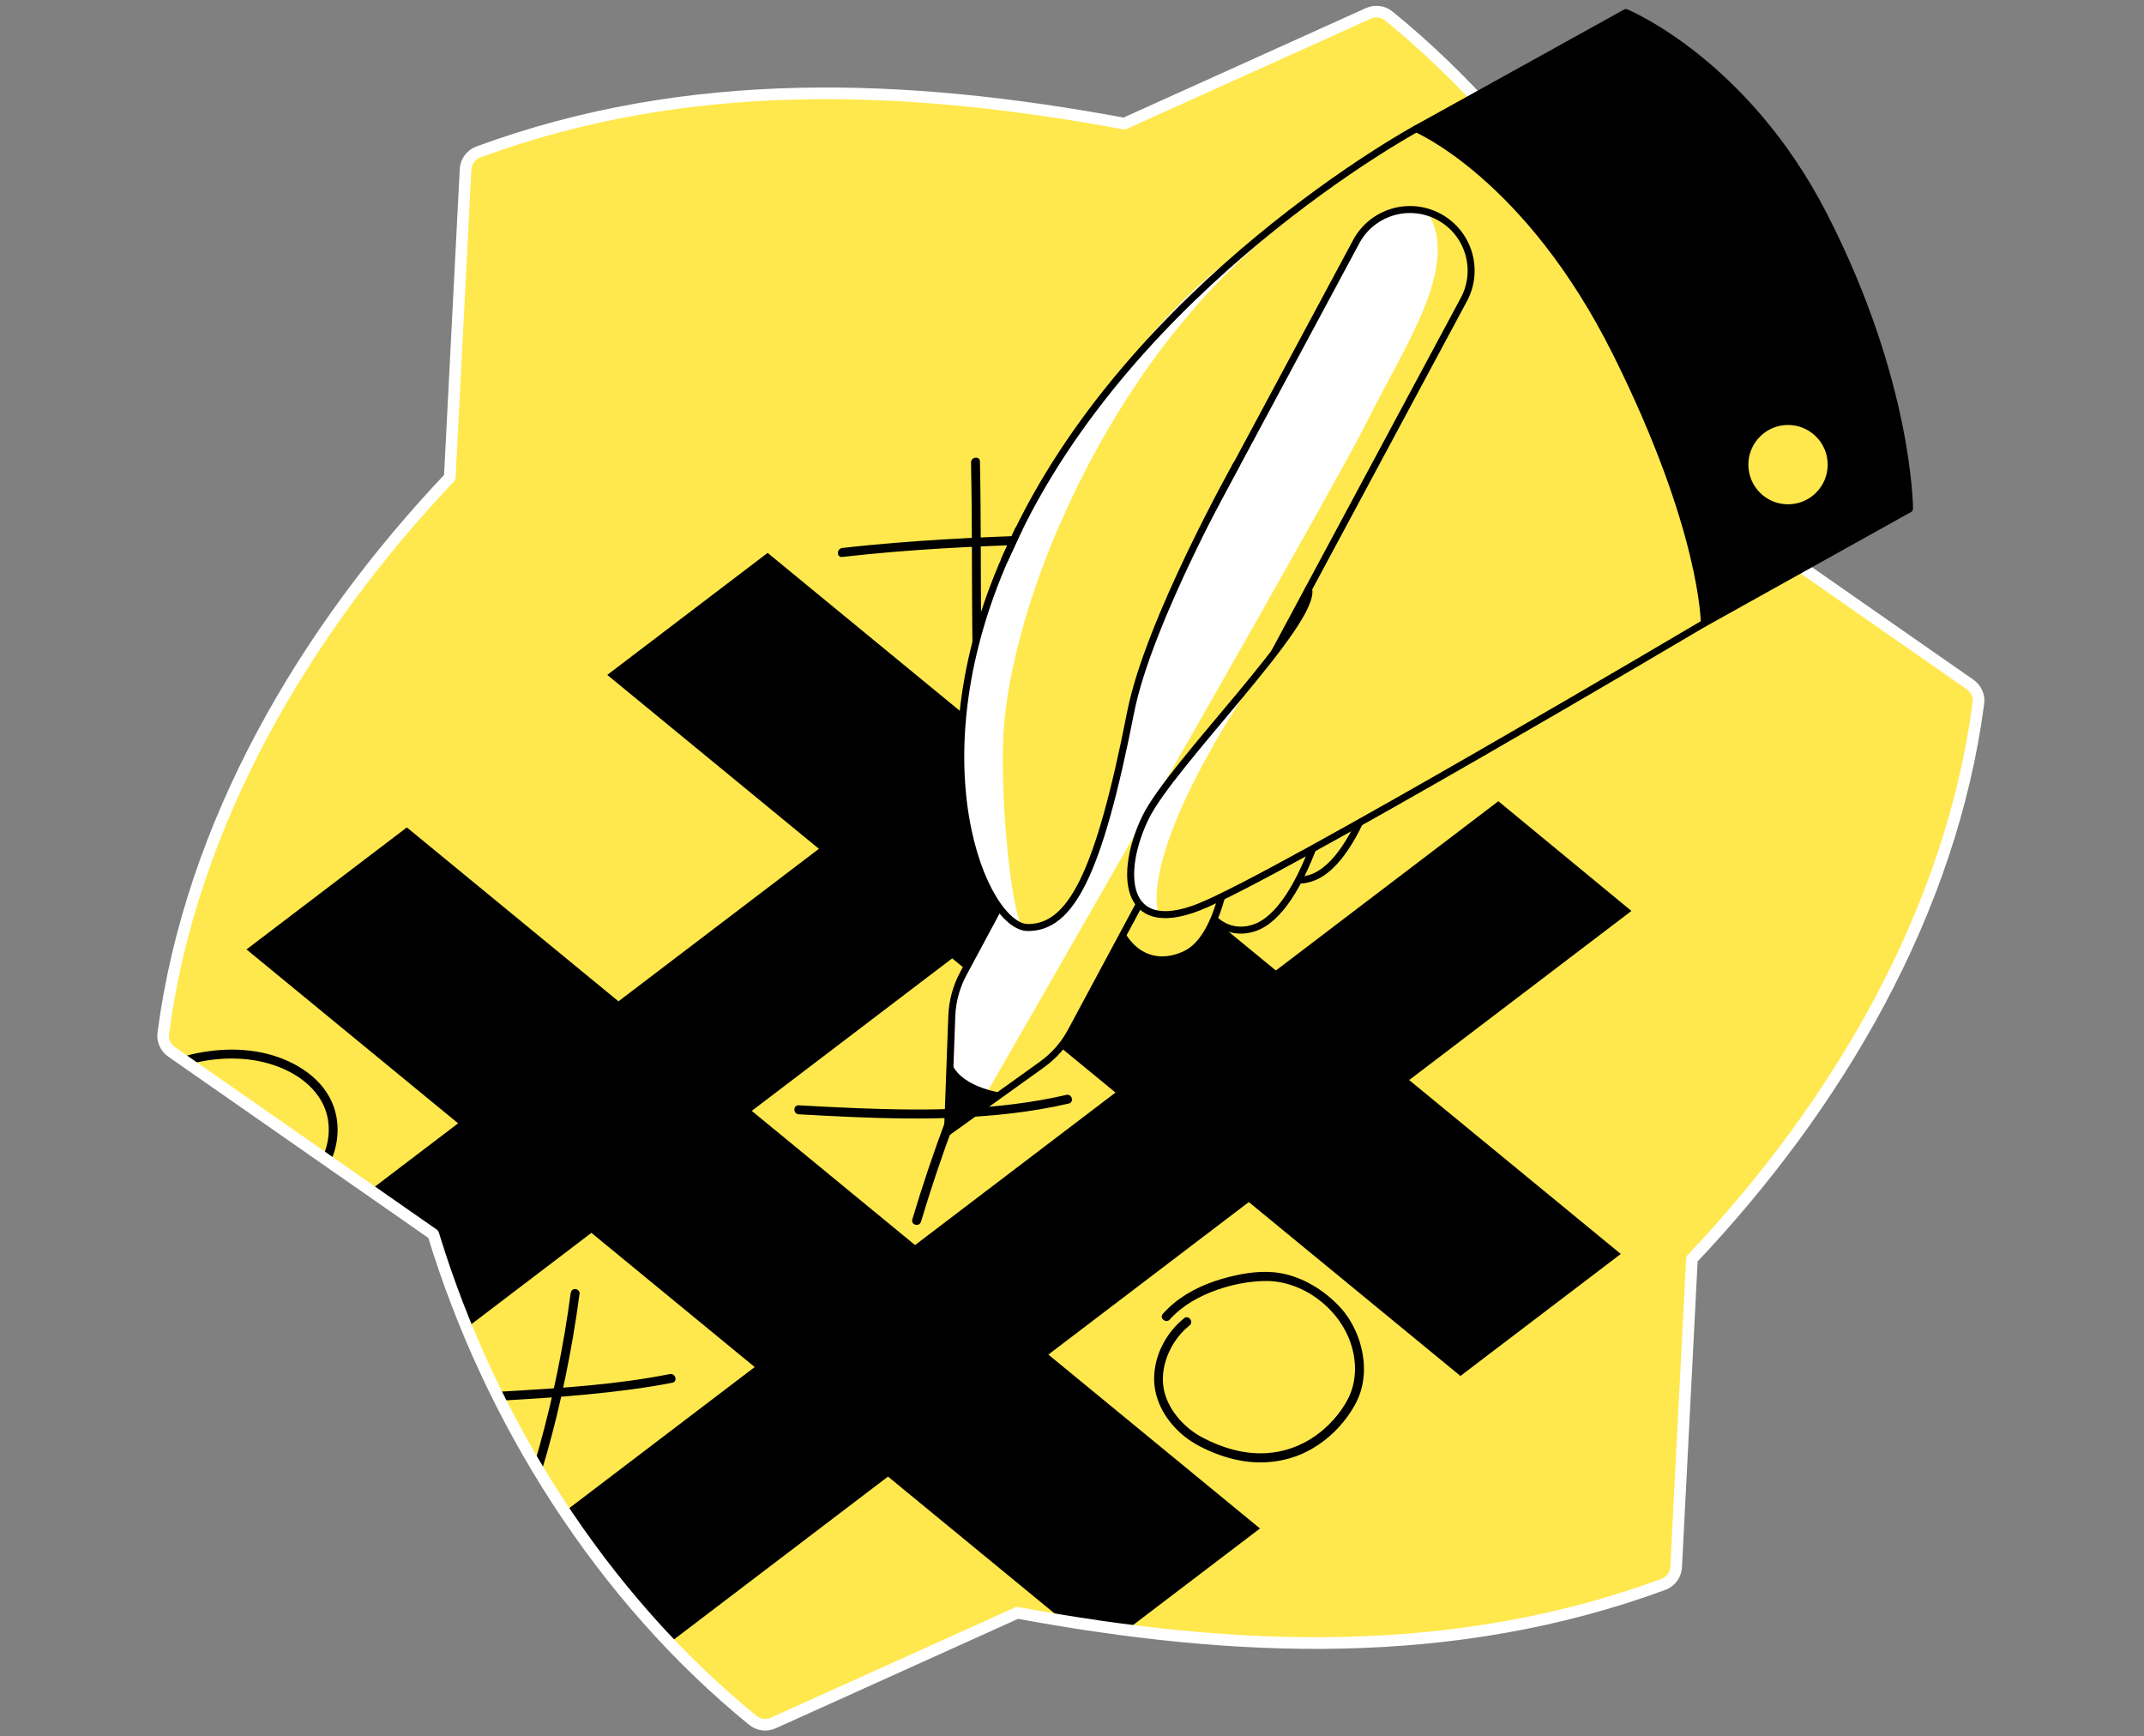 <svg width="368" height="298" viewBox="0 0 368 298" fill="none" xmlns="http://www.w3.org/2000/svg">
<rect x="0" y="0" width="368" height="298" fill="#808080" stroke="none"/>
<path d="M293.226 86.166C283.542 54.345 264.369 23.88 238.363 2.742C237.375 1.942 236.019 1.78 234.862 2.299L192.977 21.216C155.566 14.289 118.163 12.798 82.09 26.088C80.835 26.551 79.979 27.723 79.911 29.06C79.385 39.3 77.199 81.936 77.199 81.936C52.248 108.265 32.745 141.401 28.026 177.336C27.869 178.575 28.425 179.804 29.446 180.517L74.374 211.831C84.058 243.652 103.235 274.121 129.241 295.259C130.229 296.059 131.581 296.221 132.738 295.698L174.627 276.785C212.034 283.708 249.441 285.199 285.514 271.912C286.765 271.45 287.625 270.267 287.697 268.933L290.405 216.069C315.359 189.728 334.859 156.596 339.577 120.662C339.739 119.422 339.183 118.194 338.157 117.48L293.23 86.166H293.226Z" fill="#FFE84D"/>
<mask id="mask0_5761_557" style="mask-type:alpha" maskUnits="userSpaceOnUse" x="28" y="2" width="312" height="294">
<path d="M293.226 86.166C283.542 54.345 264.369 23.88 238.363 2.742C237.375 1.942 236.019 1.78 234.862 2.299L192.977 21.216C155.566 14.289 118.163 12.798 82.09 26.088C80.835 26.551 79.979 27.723 79.911 29.06C79.385 39.3 77.199 81.936 77.199 81.936C52.248 108.265 32.745 141.401 28.026 177.336C27.869 178.575 28.425 179.804 29.446 180.517L74.374 211.831C84.058 243.652 103.235 274.121 129.241 295.259C130.229 296.059 131.581 296.221 132.738 295.698L174.627 276.785C212.034 283.708 249.441 285.199 285.514 271.912C286.765 271.45 287.625 270.267 287.697 268.933L290.405 216.069C315.359 189.728 334.859 156.596 339.577 120.662C339.739 119.422 339.183 118.194 338.157 117.48L293.23 86.166H293.226Z" fill="#C7FA73"/>
</mask>
<g mask="url(#mask0_5761_557)">
<path d="M166.671 79.385C166.866 88.574 166.795 97.766 166.874 106.958C166.896 109.467 166.926 111.976 166.979 114.486C167.001 115.477 168.53 115.282 168.508 114.298C168.312 105.11 168.384 95.918 168.305 86.725C168.282 84.216 168.252 81.707 168.2 79.197C168.177 78.206 166.648 78.401 166.671 79.385Z" fill="black"/>
<path d="M144.56 95.587C155.795 94.295 167.114 93.743 178.413 93.404C181.55 93.311 184.687 93.239 187.823 93.187C188.815 93.171 188.815 91.628 187.823 91.646C176.422 91.842 165.014 92.24 153.647 93.164C150.612 93.412 147.584 93.697 144.56 94.047C143.587 94.159 143.576 95.7 144.56 95.587V95.587Z" fill="black"/>
<path d="M229.122 114.501L206.369 95.602L168.079 124.733L131.758 94.888L104.234 115.827L140.556 145.672L106.154 171.847L69.832 142.002L42.309 162.941L78.63 192.786L40.1 222.097L62.853 240.996L101.511 211.583L129.538 234.614L90.906 264.005L113.746 282.836L152.419 253.411L188.74 283.257L216.264 262.318L179.942 232.473L214.348 206.298L250.669 236.143L278.193 215.204L241.871 185.359L280.019 156.337L257.179 137.505L218.991 166.558L190.964 143.527L229.126 114.493L229.122 114.501ZM191.467 187.504L157.062 213.679L129.034 190.648L163.436 164.473L191.463 187.504H191.467Z" fill="black"/>
<path d="M158.079 209.679C159.796 203.954 161.701 198.289 163.789 192.692C164.135 191.76 162.647 191.362 162.302 192.282C160.209 197.879 158.305 203.544 156.592 209.269C156.306 210.22 157.794 210.629 158.079 209.679Z" fill="black"/>
<path d="M137.1 191.238C149.222 191.914 161.453 192.508 173.545 191.084C176.873 190.693 180.179 190.149 183.443 189.394C184.409 189.168 183.999 187.684 183.034 187.906C171.329 190.618 159.158 190.652 147.212 190.19C143.839 190.059 140.469 189.882 137.096 189.694C136.104 189.638 136.108 191.182 137.096 191.234L137.1 191.238Z" fill="black"/>
<path d="M97.942 221.993C96.762 230.862 94.967 239.674 92.574 248.295C91.913 250.684 91.195 253.055 90.418 255.41C90.106 256.353 91.594 256.759 91.905 255.82C94.741 247.217 96.819 238.356 98.351 229.434C98.776 226.962 99.151 224.479 99.482 221.993C99.538 221.576 99.088 221.226 98.712 221.222C98.25 221.219 97.995 221.583 97.942 221.993V221.993Z" fill="black"/>
<path d="M78.668 240.749C88.483 240.256 98.333 239.783 108.085 238.487C110.534 238.16 112.972 237.781 115.395 237.304C116.368 237.112 115.954 235.625 114.985 235.816C105.835 237.627 96.455 238.224 87.161 238.758C84.332 238.919 81.5 239.066 78.668 239.208C77.68 239.257 77.676 240.797 78.668 240.749V240.749Z" fill="black"/>
<path d="M200.794 226.44C202.973 224.017 205.892 222.417 208.92 221.358C211.519 220.448 214.288 219.904 217.045 219.844C223.427 219.705 229.764 224.4 231.83 230.501C232.901 233.66 232.89 237.18 231.327 240.159C230.023 242.646 228.033 244.824 225.767 246.428C223.281 248.186 220.362 249.212 217.334 249.396C213.533 249.621 209.772 248.483 206.414 246.721C203.409 245.144 200.667 242.214 199.844 238.806C199.04 235.467 200.291 231.801 202.391 229.235C202.924 228.585 203.522 228.003 204.175 227.477C204.945 226.857 204.017 225.61 203.244 226.233C200.347 228.57 198.356 232.124 198.116 235.914C197.86 239.881 199.836 243.446 202.714 246.023C204.273 247.42 206.117 248.4 208.029 249.197C209.926 249.989 211.929 250.568 213.965 250.827C217.447 251.267 221.023 250.744 224.182 249.178C227.007 247.777 229.456 245.651 231.308 243.074C232.296 241.703 233.145 240.219 233.615 238.574C234.118 236.808 234.231 234.945 233.998 233.119C233.585 229.889 232.176 226.654 229.956 224.284C227.255 221.403 223.664 219.186 219.783 218.499C216.861 217.98 213.732 218.439 210.888 219.164C207.533 220.016 204.239 221.403 201.531 223.623C200.839 224.19 200.193 224.817 199.592 225.482C198.927 226.222 200.141 227.18 200.798 226.444L200.794 226.44Z" fill="black"/>
<path d="M30.832 183.631C30.678 182.899 32.981 182.519 33.406 182.418C34.604 182.133 35.821 181.922 37.05 181.802C39.499 181.562 41.997 181.625 44.416 182.11C48.834 182.997 53.469 185.374 55.494 189.604C57.041 192.835 56.568 196.738 54.78 199.765C54.096 200.922 53.202 202.031 52.034 202.726C50.449 203.672 48.556 204.1 46.764 204.465C44.333 204.964 41.869 205.272 39.424 205.663C37.241 206.009 34.998 206.369 32.944 207.218C32.042 207.594 32.437 209.085 33.353 208.706C35.325 207.891 37.474 207.53 39.566 207.192C41.986 206.801 44.423 206.497 46.828 206.02C48.849 205.622 50.971 205.133 52.767 204.082C54.142 203.278 55.227 202.004 56.042 200.656C58.127 197.207 58.608 192.839 56.959 189.123C54.885 184.45 49.825 181.674 45.017 180.664C42.034 180.036 38.962 179.988 35.949 180.393C34.473 180.592 32.985 180.867 31.561 181.314C30.325 181.701 29.037 182.58 29.349 184.041C29.555 185.01 31.039 184.601 30.836 183.631H30.832Z" fill="black"/>
<path d="M172.452 96.03C172.452 96.03 173.984 92.668 174.814 90.933" stroke="black" stroke-width="1.2" stroke-linecap="round" stroke-linejoin="round"/>
</g>
<path d="M293.226 86.166C283.542 54.345 264.369 23.88 238.363 2.742C237.375 1.942 236.019 1.78 234.862 2.299L192.977 21.216C155.566 14.289 118.163 12.798 82.09 26.088C80.835 26.551 79.979 27.723 79.911 29.06C79.385 39.3 77.199 81.936 77.199 81.936C52.248 108.265 32.745 141.401 28.026 177.336C27.869 178.575 28.425 179.804 29.446 180.517L74.374 211.831C84.058 243.652 103.235 274.121 129.241 295.259C130.229 296.059 131.581 296.221 132.738 295.698L174.627 276.785C212.034 283.708 249.441 285.199 285.514 271.912C286.765 271.45 287.625 270.267 287.697 268.933L290.405 216.069C315.359 189.728 334.859 156.596 339.577 120.662C339.739 119.422 339.183 118.194 338.157 117.48L293.23 86.166H293.226Z" stroke="white" stroke-width="2" stroke-linecap="round" stroke-linejoin="round"/>
<path d="M214.344 134.767C213.788 147.862 219.505 152.456 224.982 150.706C234.013 147.821 238.757 124.805 238.757 124.805" fill="#FFE84D"/>
<path d="M214.344 134.767C213.788 147.862 219.505 152.456 224.982 150.706C234.013 147.821 238.757 124.805 238.757 124.805" stroke="black" stroke-width="1.2" stroke-linecap="round" stroke-linejoin="round"/>
<path d="M204.551 143.332C203.995 156.427 209.712 161.021 215.189 159.271C224.22 156.386 228.964 133.37 228.964 133.37" fill="#FFE84D"/>
<path d="M204.551 143.332C203.995 156.427 209.712 161.021 215.189 159.271C224.22 156.386 228.964 133.37 228.964 133.37" stroke="black" stroke-width="1.2" stroke-linecap="round" stroke-linejoin="round"/>
<path d="M189.912 150.266C190.783 163.474 197.538 166.656 203.548 163.73C212.068 159.579 211.808 135.582 211.808 135.582" fill="#FFE84D"/>
<path d="M189.912 150.266C190.783 163.474 197.538 166.656 203.548 163.73C212.068 159.579 211.808 135.582 211.808 135.582" stroke="black" stroke-width="1.2" stroke-linecap="round" stroke-linejoin="round"/>
<path d="M173.541 93.619C194.07 48.684 243.081 22.096 243.081 22.096C243.081 22.096 266.728 21.239 283.339 64.946" fill="#FFE84D"/>
<path d="M216.741 41.167C187.692 65.994 172.493 106.954 172.144 128.062C171.907 142.416 174.105 157.832 175.483 159.03C176.862 160.233 170.423 159.211 166.648 144.598C162.877 129.985 162.967 107.146 183.113 76.692C203.262 46.239 216.737 41.167 216.737 41.167H216.741Z" fill="white"/>
<path d="M243.081 22.096C243.081 22.096 262.247 30.187 277.396 60.577C292.531 90.933 292.531 106.958 292.531 106.958L327.752 87.331C327.752 87.331 327.752 65.626 313.064 36.979C299.496 10.507 279.068 2.152 279.068 2.152L243.081 22.096V22.096Z" fill="black" stroke="black" stroke-width="1.2" stroke-linecap="round" stroke-linejoin="round"/>
<path d="M232.777 41.486L165.341 167.103C164.139 169.345 163.463 171.828 163.369 174.372L162.632 194.322L178.853 182.685C180.919 181.201 182.621 179.266 183.823 177.027L251.259 51.411C253.997 46.306 252.082 39.946 246.976 37.208C241.871 34.469 235.512 36.385 232.773 41.49L232.777 41.486Z" fill="white"/>
<path d="M245.042 36.404C250.643 45.626 241.466 58.653 234.648 72.335C227.83 86.016 169.082 188.03 169.082 188.03L172.039 187.579L182.005 179.732L251.259 51.415C251.259 51.415 252.803 50.089 252.51 44.582C252.217 39.075 246.98 37.212 246.98 37.212L245.042 36.408V36.404Z" fill="#FFE84D"/>
<path d="M232.777 41.486L165.341 167.103C164.139 169.345 163.463 171.828 163.369 174.372L162.632 194.322L178.853 182.685C180.919 181.201 182.621 179.266 183.823 177.027L251.259 51.411C253.997 46.306 252.082 39.946 246.976 37.208C241.871 34.469 235.512 36.385 232.773 41.49L232.777 41.486Z" stroke="black" stroke-width="1.2" stroke-linecap="round" stroke-linejoin="round"/>
<path d="M163.102 181.734C164.233 186.588 172.042 187.576 172.042 187.576L162.64 194.322L163.102 181.734Z" fill="black"/>
<path d="M224.614 101.049C225.993 106.733 201.076 131.123 196.617 140.301C192.158 149.481 192.586 160.841 205.749 155.683C218.912 150.529 292.527 106.954 292.527 106.954" fill="#FFE84D"/>
<path d="M223.709 104.577C193.443 145.575 198.905 156.901 198.905 156.901C198.905 156.901 198.026 157.971 196.012 155.605C193.999 153.238 192.812 147.269 198.717 136.631C202.7 131.447 209.65 123.342 215 116.5C220.106 109.971 223.709 104.577 223.709 104.577Z" fill="white"/>
<path d="M224.614 101.049C225.993 106.733 201.076 131.123 196.617 140.301C192.158 149.481 192.586 160.841 205.749 155.683C218.912 150.529 292.527 106.954 292.527 106.954" stroke="black" stroke-width="1.2" stroke-linecap="round" stroke-linejoin="round"/>
<path d="M173.541 93.619C156.231 130.597 169.082 159.184 176.426 159.184C183.77 159.184 188.567 150.233 194.07 122.205C197.143 106.564 212.225 79.72 212.225 79.72" fill="#FFE84D"/>
<path d="M216.741 41.167C187.692 65.993 172.493 106.954 172.144 128.062C171.907 142.415 174.105 157.832 175.483 159.03C176.862 160.232 170.423 159.211 166.648 144.598C162.877 129.985 162.967 107.146 183.113 76.692C203.262 46.238 216.737 41.167 216.737 41.167H216.741Z" fill="white"/>
<path d="M173.541 93.619C156.231 130.597 169.082 159.184 176.426 159.184C183.77 159.184 188.567 150.233 194.07 122.205C197.143 106.564 212.225 79.72 212.225 79.72" stroke="black" stroke-width="1.2" stroke-linecap="round" stroke-linejoin="round"/>
<path d="M173.541 93.619C194.07 48.684 243.081 22.096 243.081 22.096C243.081 22.096 266.728 21.239 283.339 64.946" stroke="black" stroke-width="1.2" stroke-linecap="round" stroke-linejoin="round"/>
<path d="M306.9 87.15C310.991 87.15 314.308 83.833 314.308 79.742C314.308 75.651 310.991 72.335 306.9 72.335C302.809 72.335 299.492 75.651 299.492 79.742C299.492 83.833 302.809 87.15 306.9 87.15Z" fill="#FFE84D" stroke="black" stroke-width="1.2" stroke-linecap="round" stroke-linejoin="round"/>
<path d="M174.814 90.929L172.452 96.031" stroke="black" stroke-width="1.2" stroke-linecap="round" stroke-linejoin="round"/>
</svg>
